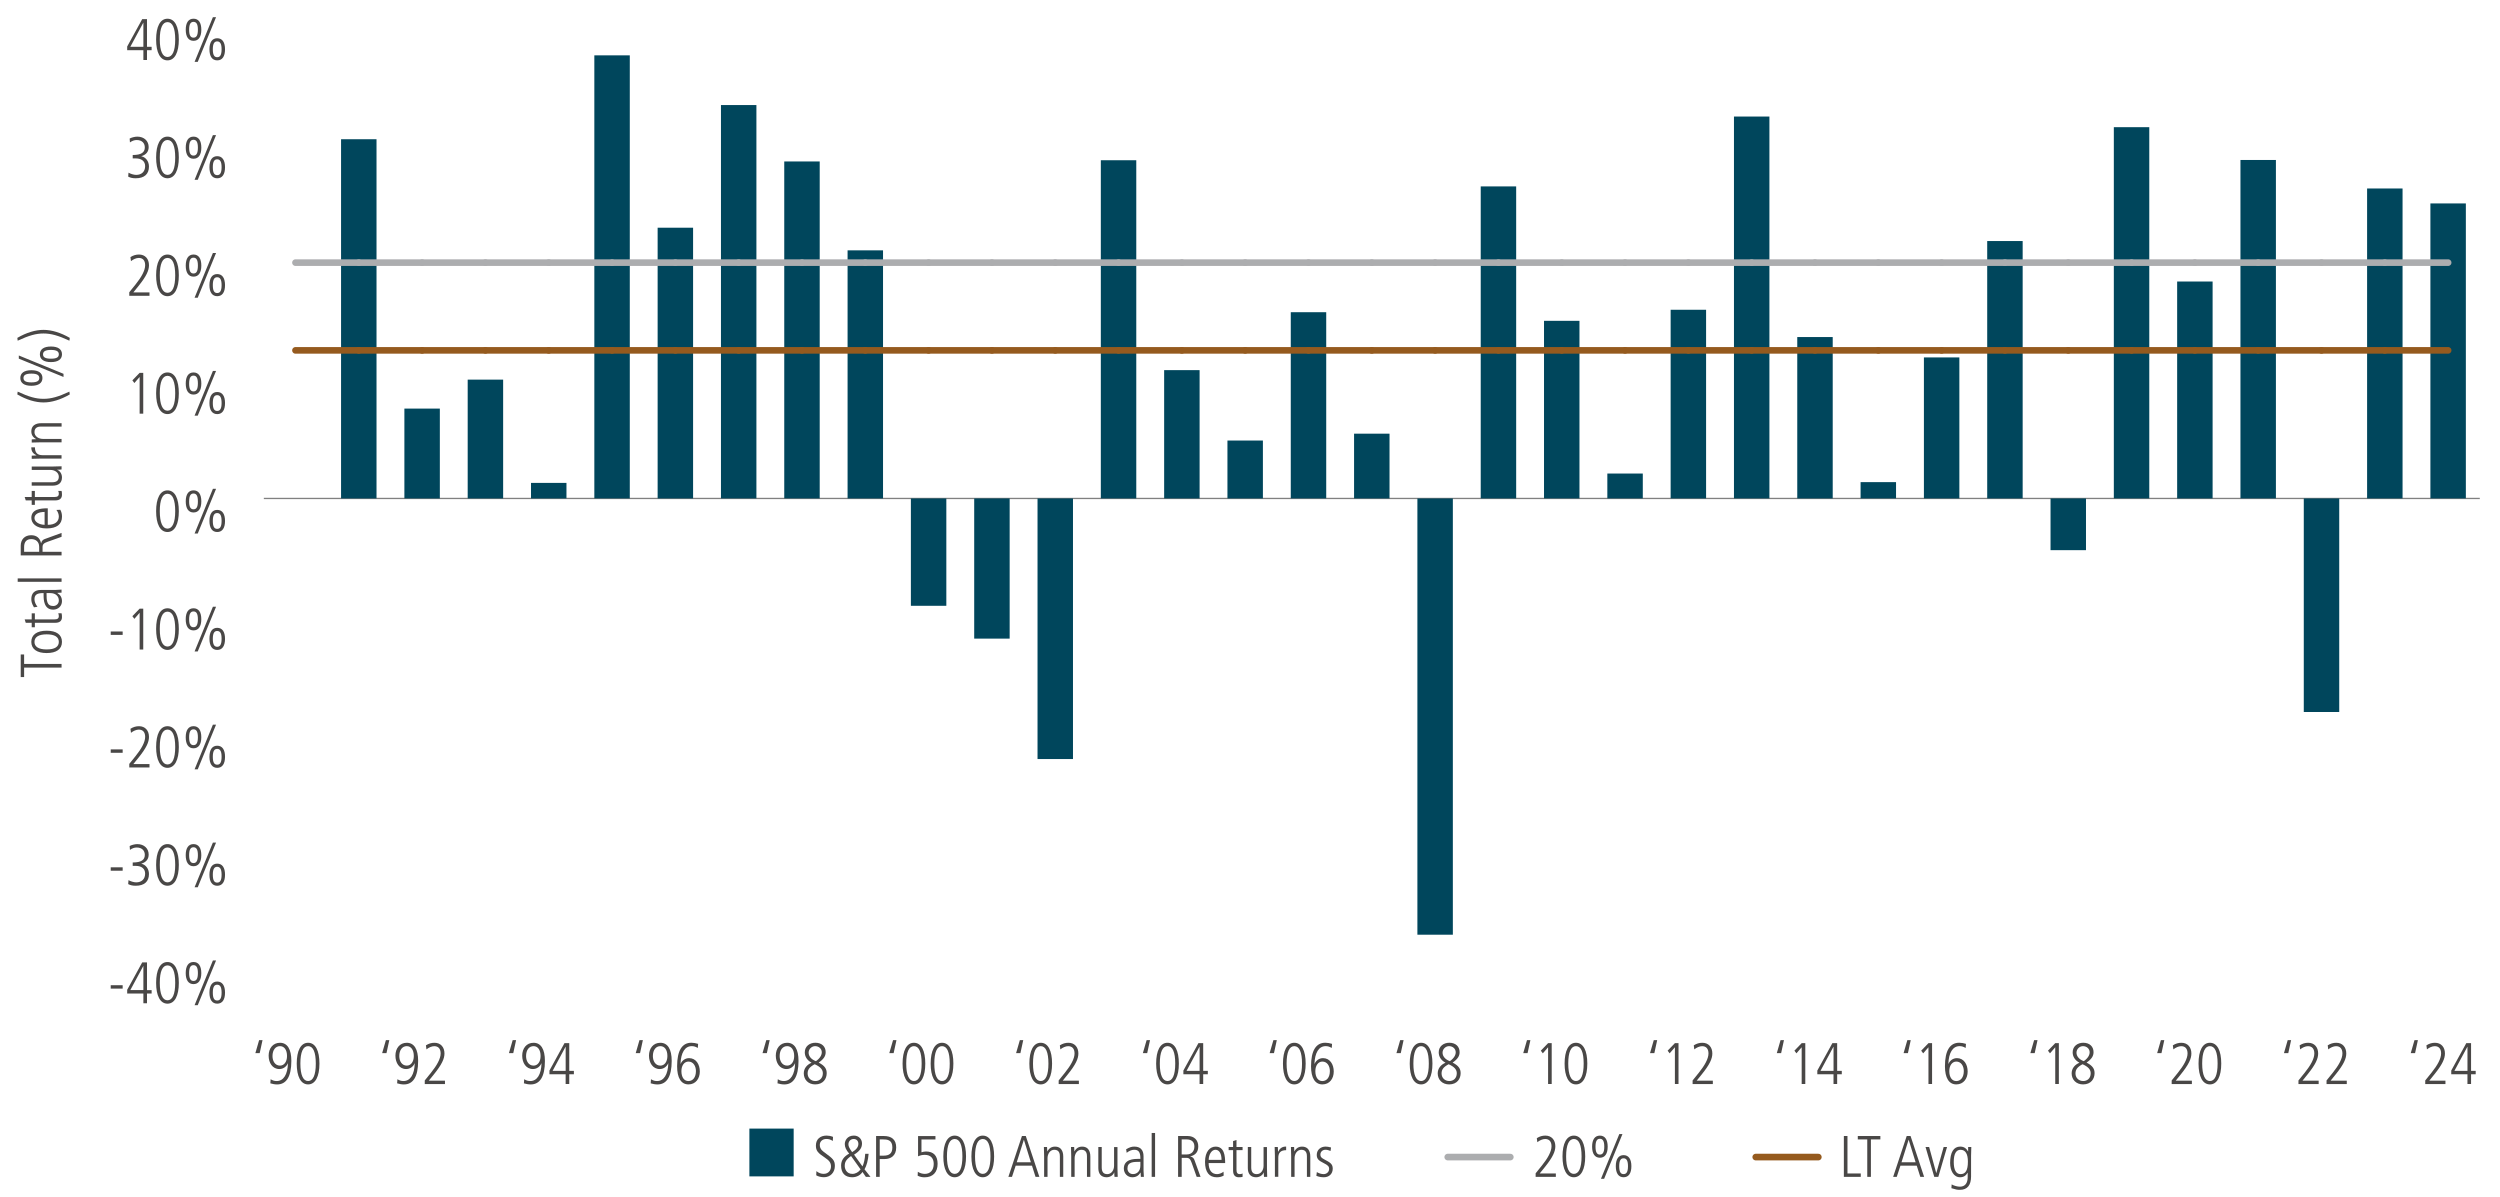 <?xml version="1.0" encoding="utf-8"?>
<!-- Generator: Adobe Illustrator 26.0.1, SVG Export Plug-In . SVG Version: 6.00 Build 0)  -->
<svg version="1.1" xmlns="http://www.w3.org/2000/svg" xmlns:xlink="http://www.w3.org/1999/xlink" x="0px" y="0px"
	 viewBox="0 0 940 450" style="enable-background:new 0 0 940 450;" xml:space="preserve">
<style type="text/css">
	.st0{fill:#494746;}
	.st1{fill:none;stroke:#808080;stroke-width:0.5;stroke-miterlimit:10;}
	.st2{fill:none;}
	.st3{fill:#00465C;}
	.st4{fill:none;stroke:#ACADAF;stroke-width:2.5;stroke-linecap:round;stroke-miterlimit:10;}
	.st5{fill:none;stroke:#955A1E;stroke-width:2.5;stroke-linecap:round;stroke-miterlimit:10;}
</style>
<g id="LHS_x5F_Bar">
	<g>
		<path class="st0" d="M23.15,251.01H9.07v3.56H7.79v-8.49h1.28v3.56h14.08V251.01z"/>
		<path class="st0" d="M17.54,245.55c-3.59,0-5.77-1.45-5.77-4.2s2.18-4.2,5.77-4.2c3.67,0,5.76,1.47,5.76,4.2
			S21.21,245.55,17.54,245.55z M17.54,238.51c-3.01,0-4.58,1.01-4.58,2.86c0,1.78,1.52,2.82,4.58,2.82c3.08,0,4.58-1.01,4.58-2.84
			C22.12,239.5,20.55,238.51,17.54,238.51z"/>
		<path class="st0" d="M23.15,230.61c0.11,0.35,0.15,0.84,0.15,1.45c0,1.41-0.92,2.11-2.51,2.11h-7.68v1.67h-1.19v-1.67H9.68
			l-0.4-1.28h2.64v-2.29h1.19v2.29h7.37c1.12,0,1.63-0.35,1.63-1.23c0-0.44-0.04-0.68-0.24-1.06H23.15z"/>
		<path class="st0" d="M23.15,222.83l-1.61,0.09v0.04c1.23,0.77,1.76,1.72,1.76,3.12c0,1.76-1.43,3.15-3.28,3.15
			c-3.52,0-3.63-3.76-3.63-5.41V223h-0.26c-2.38,0-3.17,0.77-3.17,2.33c0,0.95,0.44,1.94,1.14,2.82l-1.34,0.2
			c-0.81-1.41-0.99-2.18-0.99-3.08c0-2.22,1.23-3.45,3.63-3.45h5.39c0.37,0,0.97-0.02,2.35-0.13V222.83z M17.5,223
			c0,2.75,0.04,4.86,2.53,4.86c1.14,0,2.09-0.86,2.09-2.07c0-1.61-1.19-2.79-3.21-2.79H17.5z"/>
		<path class="st0" d="M23.15,218.76H6.65v-1.28h16.5V218.76z"/>
		<path class="st0" d="M23.15,201.84l-5.26,1.87c-1.41,0.51-1.89,0.92-1.89,2.02v1.74h7.15v1.36H7.79v-3.63
			c0-2.38,1.52-3.96,3.92-3.96c2.05,0,3.34,1.08,3.72,3.01h0.04c0.18-0.88,0.7-1.34,1.32-1.56l6.36-2.31V201.84z M14.72,205.54
			c0-1.83-1.28-2.84-2.97-2.84c-1.76,0-2.68,1.06-2.68,2.93v1.85h5.66V205.54z"/>
		<path class="st0" d="M22.67,191.67c0.46,0.81,0.64,1.65,0.64,2.62c0,2.82-1.94,4.4-5.79,4.4c-4.05,0-5.74-1.98-5.74-3.98
			c0-3.23,3.37-3.59,6.18-3.59v6.21c2.71,0,4.16-1.17,4.16-3.17c0-0.73-0.37-1.8-0.92-2.42L22.67,191.67z M16.77,192.49
			c-2.38,0-3.81,0.88-3.81,2.29c0,1.45,1.76,2.51,3.81,2.55V192.49z"/>
		<path class="st0" d="M23.15,184.59c0.11,0.35,0.15,0.84,0.15,1.45c0,1.41-0.92,2.11-2.51,2.11h-7.68v1.67h-1.19v-1.67H9.68
			l-0.4-1.28h2.64v-2.29h1.19v2.29h7.37c1.12,0,1.63-0.35,1.63-1.23c0-0.44-0.04-0.68-0.24-1.06H23.15z"/>
		<path class="st0" d="M23.15,176.52c-0.59,0.07-1.12,0.09-1.65,0.09v0.04c1.03,0.37,1.8,1.52,1.8,2.86c0,2.05-1.32,3.1-3.46,3.1
			h-7.92v-1.28h7.66c1.76,0,2.53-0.7,2.53-2.09c0-1.58-1.54-2.55-3.12-2.55h-7.06v-1.28h7.96c0.37,0,1.72-0.04,3.26-0.09V176.52z"/>
		<path class="st0" d="M23.15,172.43h-7.96c-0.37,0-1.47,0.04-3.26,0.09v-1.19l1.78-0.09v-0.04c-1.25-0.62-1.94-1.45-1.94-2.93
			v-0.07h1.36c0,2.09,0.99,2.95,2.86,2.95h7.15V172.43z"/>
		<path class="st0" d="M23.15,160.39h-7.66c-0.81,0-2.53,0.09-2.53,2.09c0,1.56,1.52,2.55,3.15,2.55h7.04v1.28h-7.77
			c-1.03,0-2.84,0.09-3.45,0.09v-1.19c0.37-0.04,1.01-0.07,1.65-0.09v-0.04c-1.21-0.62-1.8-1.61-1.8-2.86c0-3.12,3.17-3.1,3.79-3.1
			h7.59V160.39z"/>
		<path class="st0" d="M26.23,148.31c-3.5,2.02-6.86,3.01-9.86,3.01c-3.01,0-6.4-0.99-9.86-3.01l0.13-1.06
			c4.31,2,6.89,2.71,9.72,2.71c2.86,0,5.54-0.75,9.73-2.71L26.23,148.31z"/>
		<path class="st0" d="M23.88,141.74l-16.81-6.89v-1.19l16.81,6.89V141.74z M11.8,145.06c-2.64,0-4.16-1.01-4.16-2.93
			c0-1.87,1.45-2.93,4.16-2.93s4.16,1.06,4.16,2.93C15.96,144.05,14.44,145.06,11.8,145.06z M11.8,140.48
			c-2.2,0-2.97,0.62-2.97,1.65s0.75,1.65,2.97,1.65c2.29,0,2.97-0.66,2.97-1.65S14.08,140.48,11.8,140.48z M19.15,136.15
			c-2.71,0-4.16-1.06-4.16-2.93c0-1.91,1.52-2.93,4.16-2.93c2.64,0,4.16,1.01,4.16,2.93C23.3,135.09,21.85,136.15,19.15,136.15z
			 M19.15,131.57c-2.22,0-2.97,0.64-2.97,1.67c0,0.97,0.68,1.63,2.97,1.63c2.27,0,2.97-0.62,2.97-1.65
			C22.12,132.23,21.43,131.57,19.15,131.57z"/>
		<path class="st0" d="M26.1,128.1c-4.16-1.94-6.91-2.71-9.73-2.71c-2.79,0-5.39,0.7-9.72,2.71l-0.13-1.06
			c3.43-2,6.8-3.01,9.86-3.01c3.06,0,6.49,1.06,9.86,3.01L26.1,128.1z"/>
	</g>
	<line class="st1" x1="99.2" y1="187.42" x2="932.4" y2="187.42"/>
	<g>
		<g>
			<path class="st0" d="M41.63,371.72v-1.28h4.49v1.28H41.63z"/>
			<path class="st0" d="M53.91,377.23v-3.67h-6.09v-1.39l5.65-10.3h1.8v10.41h1.74v1.28h-1.74v3.67H53.91z M53.91,363.23h-0.04
				L49,372.27h4.91V363.23z"/>
			<path class="st0" d="M58.7,369.55c0-4.86,1.52-7.83,4.27-7.83c2.79,0,4.27,2.99,4.27,7.83c0,4.84-1.52,7.83-4.27,7.83
				S58.7,374.39,58.7,369.55z M65.88,369.55c0-4.31-0.99-6.56-2.9-6.56c-1.85,0-2.9,2.18-2.9,6.56c0,4.33,1.06,6.56,2.9,6.56
				C64.84,376.1,65.88,373.88,65.88,369.55z"/>
			<path class="st0" d="M69.83,365.87c0-2.64,1.01-4.16,2.93-4.16c1.87,0,2.93,1.45,2.93,4.16s-1.06,4.16-2.93,4.16
				C70.85,370.03,69.83,368.51,69.83,365.87z M74.41,365.87c0-2.2-0.62-2.97-1.65-2.97s-1.65,0.75-1.65,2.97
				c0,2.29,0.66,2.97,1.65,2.97S74.41,368.16,74.41,365.87z M73.16,377.95l6.89-16.81h1.19l-6.89,16.81H73.16z M78.75,373.22
				c0-2.71,1.06-4.16,2.93-4.16c1.91,0,2.93,1.52,2.93,4.16c0,2.64-1.01,4.16-2.93,4.16C79.8,377.38,78.75,375.93,78.75,373.22z
				 M83.32,373.22c0-2.22-0.64-2.97-1.67-2.97c-0.97,0-1.63,0.68-1.63,2.97c0,2.27,0.62,2.97,1.65,2.97
				C82.66,376.19,83.32,375.51,83.32,373.22z"/>
		</g>
		<g>
			<path class="st0" d="M41.63,327.39v-1.28h4.49v1.28H41.63z"/>
			<path class="st0" d="M48.32,330.93c0.68,0.42,2,0.84,2.88,0.84c2.02,0,3.37-1.21,3.37-3.3c0-1.83-1.36-2.9-3.5-2.9H49.9v-1.28
				c3.26,0,4.55-0.99,4.55-2.86c0-1.56-1.03-2.77-3.06-2.77c-0.86,0-1.72,0.31-2.53,0.9l-0.11-1.45c0.53-0.35,1.96-0.73,2.84-0.73
				c2.66,0,4.31,1.69,4.31,3.92c0,1.67-0.88,2.88-2.75,3.43v0.04c1.61,0.31,2.86,1.87,2.86,3.87c0,2.82-1.74,4.4-4.97,4.4
				c-1.08,0-1.94-0.15-2.84-0.62L48.32,330.93z"/>
			<path class="st0" d="M58.7,325.21c0-4.86,1.52-7.83,4.27-7.83c2.79,0,4.27,2.99,4.27,7.83c0,4.84-1.52,7.83-4.27,7.83
				S58.7,330.05,58.7,325.21z M65.88,325.21c0-4.31-0.99-6.56-2.9-6.56c-1.85,0-2.9,2.18-2.9,6.56c0,4.33,1.06,6.56,2.9,6.56
				C64.84,331.77,65.88,329.55,65.88,325.21z"/>
			<path class="st0" d="M69.83,321.54c0-2.64,1.01-4.16,2.93-4.16c1.87,0,2.93,1.45,2.93,4.16s-1.06,4.16-2.93,4.16
				C70.85,325.7,69.83,324.18,69.83,321.54z M74.41,321.54c0-2.2-0.62-2.97-1.65-2.97s-1.65,0.75-1.65,2.97
				c0,2.29,0.66,2.97,1.65,2.97S74.41,323.83,74.41,321.54z M73.16,333.62l6.89-16.81h1.19l-6.89,16.81H73.16z M78.75,328.89
				c0-2.71,1.06-4.16,2.93-4.16c1.91,0,2.93,1.52,2.93,4.16c0,2.64-1.01,4.16-2.93,4.16C79.8,333.04,78.75,331.59,78.75,328.89z
				 M83.32,328.89c0-2.22-0.64-2.97-1.67-2.97c-0.97,0-1.63,0.68-1.63,2.97c0,2.27,0.62,2.97,1.65,2.97
				C82.66,331.86,83.32,331.17,83.32,328.89z"/>
		</g>
		<g>
			<path class="st0" d="M41.63,283.05v-1.28h4.49v1.28H41.63z"/>
			<path class="st0" d="M48.61,288.56v-1.34l2.38-2.95c2.18-2.71,3.59-5.24,3.59-7.19c0-1.76-0.84-2.75-2.4-2.75
				c-0.95,0-2.11,0.53-2.93,1.21l-0.2-1.52c1.06-0.68,2.11-0.97,3.23-0.97c2.31,0,3.74,1.65,3.74,4.03c0,1.94-0.95,4.09-3.94,7.81
				l-1.94,2.4h6.07v1.28H48.61z"/>
			<path class="st0" d="M58.7,280.88c0-4.86,1.52-7.83,4.27-7.83c2.79,0,4.27,2.99,4.27,7.83c0,4.84-1.52,7.83-4.27,7.83
				S58.7,285.72,58.7,280.88z M65.88,280.88c0-4.31-0.99-6.56-2.9-6.56c-1.85,0-2.9,2.18-2.9,6.56c0,4.33,1.06,6.56,2.9,6.56
				C64.84,287.43,65.88,285.21,65.88,280.88z"/>
			<path class="st0" d="M69.83,277.2c0-2.64,1.01-4.16,2.93-4.16c1.87,0,2.93,1.45,2.93,4.16s-1.06,4.16-2.93,4.16
				C70.85,281.36,69.83,279.84,69.83,277.2z M74.41,277.2c0-2.2-0.62-2.97-1.65-2.97s-1.65,0.75-1.65,2.97
				c0,2.29,0.66,2.97,1.65,2.97S74.41,279.49,74.41,277.2z M73.16,289.28l6.89-16.81h1.19l-6.89,16.81H73.16z M78.75,284.55
				c0-2.71,1.06-4.16,2.93-4.16c1.91,0,2.93,1.52,2.93,4.16c0,2.64-1.01,4.16-2.93,4.16C79.8,288.71,78.75,287.26,78.75,284.55z
				 M83.32,284.55c0-2.22-0.64-2.97-1.67-2.97c-0.97,0-1.63,0.68-1.63,2.97c0,2.27,0.62,2.97,1.65,2.97
				C82.66,287.52,83.32,286.84,83.32,284.55z"/>
		</g>
		<g>
			<path class="st0" d="M41.63,238.72v-1.28h4.49v1.28H41.63z"/>
			<path class="st0" d="M52.5,244.22V230.4l-1.98,2.29l-0.75-1.01l2.73-2.82h1.36v15.36H52.5z"/>
			<path class="st0" d="M58.7,236.54c0-4.86,1.52-7.83,4.27-7.83c2.79,0,4.27,2.99,4.27,7.83c0,4.84-1.52,7.83-4.27,7.83
				S58.7,241.38,58.7,236.54z M65.88,236.54c0-4.31-0.99-6.56-2.9-6.56c-1.85,0-2.9,2.18-2.9,6.56c0,4.33,1.06,6.56,2.9,6.56
				C64.84,243.1,65.88,240.88,65.88,236.54z"/>
			<path class="st0" d="M69.83,232.87c0-2.64,1.01-4.16,2.93-4.16c1.87,0,2.93,1.45,2.93,4.16s-1.06,4.16-2.93,4.16
				C70.85,237.03,69.83,235.51,69.83,232.87z M74.41,232.87c0-2.2-0.62-2.97-1.65-2.97s-1.65,0.75-1.65,2.97
				c0,2.29,0.66,2.97,1.65,2.97S74.41,235.16,74.41,232.87z M73.16,244.95l6.89-16.81h1.19l-6.89,16.81H73.16z M78.75,240.22
				c0-2.71,1.06-4.16,2.93-4.16c1.91,0,2.93,1.52,2.93,4.16c0,2.64-1.01,4.16-2.93,4.16C79.8,244.38,78.75,242.92,78.75,240.22z
				 M83.32,240.22c0-2.22-0.64-2.97-1.67-2.97c-0.97,0-1.63,0.68-1.63,2.97c0,2.27,0.62,2.97,1.65,2.97
				C82.66,243.19,83.32,242.51,83.32,240.22z"/>
		</g>
		<g>
			<path class="st0" d="M58.7,192.21c0-4.86,1.52-7.83,4.27-7.83c2.79,0,4.27,2.99,4.27,7.83s-1.52,7.83-4.27,7.83
				S58.7,197.05,58.7,192.21z M65.88,192.21c0-4.31-0.99-6.56-2.9-6.56c-1.85,0-2.9,2.18-2.9,6.56c0,4.33,1.06,6.56,2.9,6.56
				C64.84,198.76,65.88,196.54,65.88,192.21z"/>
			<path class="st0" d="M69.84,188.53c0-2.64,1.01-4.16,2.93-4.16c1.87,0,2.93,1.45,2.93,4.16c0,2.71-1.06,4.16-2.93,4.16
				C70.85,192.69,69.84,191.17,69.84,188.53z M74.41,188.53c0-2.2-0.62-2.97-1.65-2.97s-1.65,0.75-1.65,2.97
				c0,2.29,0.66,2.97,1.65,2.97S74.41,190.82,74.41,188.53z M73.16,200.61l6.89-16.81h1.19l-6.89,16.81H73.16z M78.75,195.88
				c0-2.71,1.06-4.16,2.93-4.16c1.91,0,2.93,1.52,2.93,4.16c0,2.64-1.01,4.16-2.93,4.16C79.8,200.04,78.75,198.59,78.75,195.88z
				 M83.32,195.88c0-2.22-0.64-2.97-1.67-2.97c-0.97,0-1.63,0.68-1.63,2.97c0,2.27,0.62,2.97,1.65,2.97
				C82.66,198.85,83.32,198.17,83.32,195.88z"/>
		</g>
		<g>
			<path class="st0" d="M52.5,155.55v-13.82l-1.98,2.29l-0.75-1.01l2.73-2.82h1.36v15.36H52.5z"/>
			<path class="st0" d="M58.7,147.87c0-4.86,1.52-7.83,4.27-7.83c2.79,0,4.27,2.99,4.27,7.83s-1.52,7.83-4.27,7.83
				S58.7,152.71,58.7,147.87z M65.88,147.87c0-4.31-0.99-6.56-2.9-6.56c-1.85,0-2.9,2.18-2.9,6.56c0,4.33,1.06,6.56,2.9,6.56
				C64.84,154.43,65.88,152.21,65.88,147.87z"/>
			<path class="st0" d="M69.84,144.2c0-2.64,1.01-4.16,2.93-4.16c1.87,0,2.93,1.45,2.93,4.16c0,2.71-1.06,4.16-2.93,4.16
				C70.85,148.36,69.84,146.84,69.84,144.2z M74.41,144.2c0-2.2-0.62-2.97-1.65-2.97s-1.65,0.75-1.65,2.97
				c0,2.29,0.66,2.97,1.65,2.97S74.41,146.49,74.41,144.2z M73.16,156.28l6.89-16.81h1.19l-6.89,16.81H73.16z M78.75,151.55
				c0-2.71,1.06-4.16,2.93-4.16c1.91,0,2.93,1.52,2.93,4.16c0,2.64-1.01,4.16-2.93,4.16C79.8,155.71,78.75,154.25,78.75,151.55z
				 M83.32,151.55c0-2.22-0.64-2.97-1.67-2.97c-0.97,0-1.63,0.68-1.63,2.97c0,2.27,0.62,2.97,1.65,2.97
				C82.66,154.52,83.32,153.84,83.32,151.55z"/>
		</g>
		<g>
			<path class="st0" d="M48.61,111.22v-1.34l2.38-2.95c2.18-2.71,3.59-5.24,3.59-7.2c0-1.76-0.84-2.75-2.4-2.75
				c-0.95,0-2.11,0.53-2.93,1.21l-0.2-1.52c1.06-0.68,2.11-0.97,3.23-0.97c2.31,0,3.74,1.65,3.74,4.03c0,1.94-0.95,4.09-3.94,7.81
				l-1.94,2.4h6.07v1.28H48.61z"/>
			<path class="st0" d="M58.7,103.54c0-4.86,1.52-7.83,4.27-7.83c2.79,0,4.27,2.99,4.27,7.83s-1.52,7.83-4.27,7.83
				S58.7,108.38,58.7,103.54z M65.88,103.54c0-4.31-0.99-6.56-2.9-6.56c-1.85,0-2.9,2.18-2.9,6.56c0,4.33,1.06,6.56,2.9,6.56
				C64.84,110.1,65.88,107.87,65.88,103.54z"/>
			<path class="st0" d="M69.84,99.86c0-2.64,1.01-4.16,2.93-4.16c1.87,0,2.93,1.45,2.93,4.16c0,2.71-1.06,4.16-2.93,4.16
				C70.85,104.02,69.84,102.5,69.84,99.86z M74.41,99.86c0-2.2-0.62-2.97-1.65-2.97s-1.65,0.75-1.65,2.97
				c0,2.29,0.66,2.97,1.65,2.97S74.41,102.15,74.41,99.86z M73.16,111.94l6.89-16.81h1.19l-6.89,16.81H73.16z M78.75,107.21
				c0-2.71,1.06-4.16,2.93-4.16c1.91,0,2.93,1.52,2.93,4.16c0,2.64-1.01,4.16-2.93,4.16C79.8,111.37,78.75,109.92,78.75,107.21z
				 M83.32,107.21c0-2.22-0.64-2.97-1.67-2.97c-0.97,0-1.63,0.68-1.63,2.97c0,2.27,0.62,2.97,1.65,2.97
				C82.66,110.18,83.32,109.5,83.32,107.21z"/>
		</g>
		<g>
			<path class="st0" d="M48.32,64.92c0.68,0.42,2,0.84,2.88,0.84c2.02,0,3.37-1.21,3.37-3.3c0-1.83-1.36-2.9-3.5-2.9H49.9v-1.28
				c3.26,0,4.55-0.99,4.55-2.86c0-1.56-1.03-2.77-3.06-2.77c-0.86,0-1.72,0.31-2.53,0.9l-0.11-1.45c0.53-0.35,1.96-0.73,2.84-0.73
				c2.66,0,4.31,1.69,4.31,3.92c0,1.67-0.88,2.88-2.75,3.43v0.04c1.61,0.31,2.86,1.87,2.86,3.87c0,2.82-1.74,4.4-4.97,4.4
				c-1.08,0-1.94-0.15-2.84-0.62L48.32,64.92z"/>
			<path class="st0" d="M58.7,59.2c0-4.86,1.52-7.83,4.27-7.83c2.79,0,4.27,2.99,4.27,7.83s-1.52,7.83-4.27,7.83
				S58.7,64.04,58.7,59.2z M65.88,59.2c0-4.31-0.99-6.56-2.9-6.56c-1.85,0-2.9,2.18-2.9,6.56c0,4.33,1.06,6.56,2.9,6.56
				C64.84,65.76,65.88,63.54,65.88,59.2z"/>
			<path class="st0" d="M69.84,55.53c0-2.64,1.01-4.16,2.93-4.16c1.87,0,2.93,1.45,2.93,4.16c0,2.71-1.06,4.16-2.93,4.16
				C70.85,59.69,69.84,58.17,69.84,55.53z M74.41,55.53c0-2.2-0.62-2.97-1.65-2.97s-1.65,0.75-1.65,2.97c0,2.29,0.66,2.97,1.65,2.97
				S74.41,57.82,74.41,55.53z M73.16,67.61l6.89-16.81h1.19l-6.89,16.81H73.16z M78.75,62.88c0-2.71,1.06-4.16,2.93-4.16
				c1.91,0,2.93,1.52,2.93,4.16c0,2.64-1.01,4.16-2.93,4.16C79.8,67.04,78.75,65.58,78.75,62.88z M83.32,62.88
				c0-2.22-0.64-2.97-1.67-2.97c-0.97,0-1.63,0.68-1.63,2.97c0,2.27,0.62,2.97,1.65,2.97C82.66,65.85,83.32,65.17,83.32,62.88z"/>
		</g>
		<g>
			<path class="st0" d="M53.91,22.55v-3.67h-6.09v-1.39l5.65-10.3h1.8V17.6h1.74v1.28h-1.74v3.67H53.91z M53.91,8.55h-0.04L49,17.6
				h4.91V8.55z"/>
			<path class="st0" d="M58.7,14.87c0-4.86,1.52-7.83,4.27-7.83c2.79,0,4.27,2.99,4.27,7.83s-1.52,7.83-4.27,7.83
				S58.7,19.71,58.7,14.87z M65.88,14.87c0-4.31-0.99-6.56-2.9-6.56c-1.85,0-2.9,2.18-2.9,6.56c0,4.33,1.06,6.56,2.9,6.56
				C64.84,21.43,65.88,19.2,65.88,14.87z"/>
			<path class="st0" d="M69.84,11.19c0-2.64,1.01-4.16,2.93-4.16c1.87,0,2.93,1.45,2.93,4.16c0,2.71-1.06,4.16-2.93,4.16
				C70.85,15.35,69.84,13.83,69.84,11.19z M74.41,11.19c0-2.2-0.62-2.97-1.65-2.97s-1.65,0.75-1.65,2.97c0,2.29,0.66,2.97,1.65,2.97
				S74.41,13.48,74.41,11.19z M73.16,23.27l6.89-16.81h1.19l-6.89,16.81H73.16z M78.75,18.54c0-2.71,1.06-4.16,2.93-4.16
				c1.91,0,2.93,1.52,2.93,4.16c0,2.64-1.01,4.16-2.93,4.16C79.8,22.7,78.75,21.25,78.75,18.54z M83.32,18.54
				c0-2.22-0.64-2.97-1.67-2.97c-0.97,0-1.63,0.68-1.63,2.97c0,2.27,0.62,2.97,1.65,2.97C82.66,21.51,83.32,20.83,83.32,18.54z"/>
		</g>
	</g>
	<g>
		<rect x="281.77" y="424.35" class="st3" width="16.65" height="17.97"/>
		<g>
			<rect x="128.24" y="52.35" class="st3" width="13.33" height="135.07"/>
			<rect x="152.05" y="153.63" class="st3" width="13.33" height="33.79"/>
			<rect x="175.85" y="142.74" class="st3" width="13.33" height="44.68"/>
			<rect x="199.66" y="181.57" class="st3" width="13.33" height="5.85"/>
			<rect x="223.47" y="20.81" class="st3" width="13.33" height="166.6"/>
			<rect x="247.27" y="85.62" class="st3" width="13.33" height="101.8"/>
			<rect x="271.08" y="39.5" class="st3" width="13.33" height="147.91"/>
			<rect x="294.88" y="60.71" class="st3" width="13.33" height="126.7"/>
			<rect x="318.69" y="94.13" class="st3" width="13.33" height="93.29"/>
			<rect x="342.49" y="187.42" class="st3" width="13.33" height="40.36"/>
			<rect x="366.3" y="187.42" class="st3" width="13.33" height="52.7"/>
			<rect x="390.11" y="187.42" class="st3" width="13.33" height="97.98"/>
			<rect x="413.91" y="60.25" class="st3" width="13.33" height="127.17"/>
			<rect x="437.72" y="139.17" class="st3" width="13.33" height="48.25"/>
			<rect x="461.52" y="165.64" class="st3" width="13.33" height="21.78"/>
			<rect x="485.33" y="117.39" class="st3" width="13.33" height="70.02"/>
			<rect x="509.13" y="163.06" class="st3" width="13.33" height="24.36"/>
			<rect x="532.94" y="187.42" class="st3" width="13.33" height="164.03"/>
			<rect x="556.75" y="70.09" class="st3" width="13.33" height="117.33"/>
			<rect x="580.55" y="120.63" class="st3" width="13.33" height="66.78"/>
			<rect x="604.36" y="178.05" class="st3" width="13.33" height="9.36"/>
			<rect x="628.16" y="116.47" class="st3" width="13.33" height="70.95"/>
			<rect x="651.97" y="43.82" class="st3" width="13.33" height="143.59"/>
			<rect x="675.77" y="126.73" class="st3" width="13.33" height="60.69"/>
			<rect x="699.58" y="181.28" class="st3" width="13.33" height="6.13"/>
			<rect x="723.39" y="134.39" class="st3" width="13.33" height="53.02"/>
			<rect x="747.19" y="90.63" class="st3" width="13.33" height="96.79"/>
			<rect x="771" y="187.42" class="st3" width="13.33" height="19.44"/>
			<rect x="794.8" y="47.82" class="st3" width="13.33" height="139.59"/>
			<rect x="818.61" y="105.85" class="st3" width="13.33" height="81.57"/>
			<rect x="842.41" y="60.15" class="st3" width="13.33" height="127.26"/>
			<rect x="866.22" y="187.42" class="st3" width="13.33" height="80.29"/>
			<rect x="890.03" y="70.87" class="st3" width="13.33" height="116.55"/>
			<rect x="913.83" y="76.49" class="st3" width="13.33" height="110.92"/>
		</g>
	</g>
	<g>
		<path class="st0" d="M306.97,440.34c0.79,0.7,1.83,1.03,2.71,1.03c1.85,0,2.77-1.36,2.77-2.77c0-1.39-0.62-2.22-2.24-3.3
			c-2.79-1.83-3.43-2.66-3.43-4.6c0-2.4,1.67-3.72,4.03-3.72c0.7,0,1.5,0.13,2.4,0.48l-0.07,1.54c-0.97-0.62-1.65-0.75-2.44-0.75
			c-1.3,0-2.46,0.81-2.46,2.24c0,1.76,1.3,2.46,2.11,3.08c2.77,2.05,3.56,2.71,3.56,4.82c0,2.49-1.72,4.25-4.11,4.25
			c-1.06,0-2.22-0.29-2.9-0.73L306.97,440.34z"/>
		<path class="st0" d="M325.56,442.5l-1.28-1.85c-0.66,1.14-2.11,2-3.87,2c-2.71,0-4.16-1.61-4.16-4.4c0-1.91,0.99-3.37,3.04-4.49
			c-1.21-1.43-1.65-2.46-1.65-3.61c0-1.17,0.84-3.17,3.43-3.17c1.87,0,3.04,1.39,3.04,2.95c0,1.61-0.77,2.84-2.99,4.22l3.17,4.42
			c0.55-1.12,0.9-2.75,1.03-4.75h1.28c-0.2,2.53-0.75,4.47-1.54,5.85l2.24,2.82H325.56z M320,434.67c-1.96,1.39-2.38,2.31-2.38,3.78
			c0,0.84,0.53,2.93,2.88,2.93c1.14,0,2.35-0.64,3.08-1.69L320,434.67z M322.75,430.11c0-1.06-0.64-1.85-1.76-1.85
			c-1.21,0-1.98,0.92-1.98,1.98c0,0.62,0.11,1.19,1.39,2.97C321.98,432.27,322.75,431.26,322.75,430.11z"/>
		<path class="st0" d="M329.41,442.5v-15.36h2.9c2.84,0,4.66,1.25,4.66,4.33c0,3.08-2.05,4.33-4.31,4.33h-1.89v6.69H329.41z
			 M332.16,434.53c2.13,0,3.37-0.77,3.37-3.1c0-2.91-2.02-3.01-3.56-3.01h-1.19v6.12H332.16z"/>
		<path class="st0" d="M345.1,440.59c0.81,0.53,1.76,0.79,2.64,0.79c2.09,0,3.34-1.47,3.34-3.76c0-2.09-1.14-3.39-3.34-3.39
			c-0.9,0-1.58,0.13-2.55,0.55v-7.63h6.54v1.28h-5.26v4.84c0.42-0.15,1.08-0.31,1.69-0.31c2.88,0,4.38,1.61,4.38,4.67
			c0,3.1-1.78,5.04-4.86,5.04c-0.95,0-1.63-0.13-2.64-0.59L345.1,440.59z"/>
		<path class="st0" d="M354.69,434.82c0-4.86,1.52-7.83,4.27-7.83c2.79,0,4.27,2.99,4.27,7.83s-1.52,7.83-4.27,7.83
			C356.21,442.65,354.69,439.66,354.69,434.82z M361.86,434.82c0-4.31-0.99-6.56-2.91-6.56c-1.85,0-2.9,2.18-2.9,6.56
			c0,4.33,1.06,6.56,2.9,6.56C360.83,441.38,361.86,439.16,361.86,434.82z"/>
		<path class="st0" d="M365.25,434.82c0-4.86,1.52-7.83,4.27-7.83c2.79,0,4.27,2.99,4.27,7.83s-1.52,7.83-4.27,7.83
			C366.77,442.65,365.25,439.66,365.25,434.82z M372.42,434.82c0-4.31-0.99-6.56-2.9-6.56c-1.85,0-2.91,2.18-2.91,6.56
			c0,4.33,1.06,6.56,2.91,6.56C371.39,441.38,372.42,439.16,372.42,434.82z"/>
		<path class="st0" d="M389.36,442.5l-1.34-4.22h-6.12l-1.39,4.22h-1.36l5.1-15.36h1.45l5.1,15.36H389.36z M385,428.59h-0.04
			L382.3,437h5.3L385,428.59z"/>
		<path class="st0" d="M398.51,442.5v-7.66c0-0.81-0.09-2.53-2.09-2.53c-1.56,0-2.55,1.52-2.55,3.15v7.04h-1.28v-7.77
			c0-1.03-0.09-2.84-0.09-3.45h1.19c0.04,0.37,0.07,1.01,0.09,1.65h0.04c0.62-1.21,1.61-1.8,2.86-1.8c3.12,0,3.1,3.17,3.1,3.78v7.59
			H398.51z"/>
		<path class="st0" d="M408.7,442.5v-7.66c0-0.81-0.09-2.53-2.09-2.53c-1.56,0-2.55,1.52-2.55,3.15v7.04h-1.28v-7.77
			c0-1.03-0.09-2.84-0.09-3.45h1.19c0.04,0.37,0.07,1.01,0.09,1.65h0.04c0.62-1.21,1.61-1.8,2.86-1.8c3.12,0,3.1,3.17,3.1,3.78v7.59
			H408.7z"/>
		<path class="st0" d="M419.06,442.5c-0.07-0.59-0.09-1.12-0.09-1.65h-0.04c-0.37,1.03-1.52,1.8-2.86,1.8c-2.05,0-3.1-1.32-3.1-3.45
			v-7.92h1.28v7.66c0,1.76,0.7,2.53,2.09,2.53c1.58,0,2.55-1.54,2.55-3.12v-7.06h1.28v7.96c0,0.37,0.04,1.72,0.09,3.26H419.06z"/>
		<path class="st0" d="M428.96,442.5l-0.09-1.61h-0.04c-0.77,1.23-1.72,1.76-3.12,1.76c-1.76,0-3.15-1.43-3.15-3.28
			c0-3.52,3.76-3.63,5.41-3.63h0.81v-0.26c0-2.38-0.77-3.17-2.33-3.17c-0.95,0-1.94,0.44-2.82,1.14l-0.2-1.34
			c1.41-0.81,2.18-0.99,3.08-0.99c2.22,0,3.46,1.23,3.46,3.63v5.39c0,0.37,0.02,0.97,0.13,2.35H428.96z M428.78,436.84
			c-2.75,0-4.86,0.04-4.86,2.53c0,1.14,0.86,2.09,2.07,2.09c1.61,0,2.79-1.19,2.79-3.21V436.84z"/>
		<path class="st0" d="M433.03,442.5V426h1.28v16.5H433.03z"/>
		<path class="st0" d="M449.95,442.5l-1.87-5.26c-0.51-1.41-0.92-1.89-2.02-1.89h-1.74v7.15h-1.36v-15.36h3.63
			c2.38,0,3.96,1.52,3.96,3.92c0,2.05-1.08,3.34-3.01,3.72v0.04c0.88,0.18,1.34,0.7,1.56,1.32l2.31,6.36H449.95z M446.25,434.07
			c1.83,0,2.84-1.28,2.84-2.97c0-1.76-1.06-2.68-2.93-2.68h-1.85v5.65H446.25z"/>
		<path class="st0" d="M460.11,442.02c-0.81,0.46-1.65,0.64-2.62,0.64c-2.82,0-4.4-1.94-4.4-5.79c0-4.05,1.98-5.74,3.98-5.74
			c3.23,0,3.59,3.37,3.59,6.18h-6.21c0,2.71,1.17,4.16,3.17,4.16c0.73,0,1.8-0.37,2.42-0.92L460.11,442.02z M459.3,436.12
			c0-2.38-0.88-3.81-2.29-3.81c-1.45,0-2.51,1.76-2.55,3.81H459.3z"/>
		<path class="st0" d="M467.2,442.5c-0.35,0.11-0.84,0.15-1.45,0.15c-1.41,0-2.11-0.92-2.11-2.51v-7.68h-1.67v-1.19h1.67v-2.24
			l1.28-0.4v2.64h2.29v1.19h-2.29v7.37c0,1.12,0.35,1.63,1.23,1.63c0.44,0,0.68-0.04,1.06-0.24V442.5z"/>
		<path class="st0" d="M475.27,442.5c-0.07-0.59-0.09-1.12-0.09-1.65h-0.04c-0.37,1.03-1.52,1.8-2.86,1.8c-2.05,0-3.1-1.32-3.1-3.45
			v-7.92h1.28v7.66c0,1.76,0.7,2.53,2.09,2.53c1.58,0,2.55-1.54,2.55-3.12v-7.06h1.28v7.96c0,0.37,0.04,1.72,0.09,3.26H475.27z"/>
		<path class="st0" d="M479.36,442.5v-7.97c0-0.37-0.04-1.47-0.09-3.26h1.19l0.09,1.78h0.04c0.62-1.25,1.45-1.94,2.93-1.94h0.07
			v1.36c-2.09,0-2.95,0.99-2.95,2.86v7.15H479.36z"/>
		<path class="st0" d="M491.4,442.5v-7.66c0-0.81-0.09-2.53-2.09-2.53c-1.56,0-2.55,1.52-2.55,3.15v7.04h-1.28v-7.77
			c0-1.03-0.09-2.84-0.09-3.45h1.19c0.04,0.37,0.07,1.01,0.09,1.65h0.04c0.62-1.21,1.61-1.8,2.86-1.8c3.12,0,3.1,3.17,3.1,3.78v7.59
			H491.4z"/>
		<path class="st0" d="M495.13,440.7c0.68,0.44,1.74,0.77,2.55,0.77c1.14,0,2.07-0.84,2.07-1.94c0-0.95-0.4-1.39-2.16-2.27
			c-1.78-0.88-2.49-1.54-2.49-3.04c0-1.98,1.61-3.1,3.3-3.1c0.53,0,1.23,0.09,2.07,0.33l-0.18,1.32c-0.62-0.24-1.19-0.46-1.91-0.46
			c-1.14,0-1.91,0.81-1.91,1.8c0,0.88,0.31,1.21,1.54,1.87c1.87,1.01,3.1,1.54,3.1,3.41c0,2-1.39,3.26-3.34,3.26
			c-0.99,0-1.85-0.15-2.82-0.53L495.13,440.7z"/>
	</g>
	<g>
		<path class="st0" d="M577.4,442.5v-1.34l2.38-2.95c2.18-2.71,3.59-5.24,3.59-7.2c0-1.76-0.84-2.75-2.4-2.75
			c-0.95,0-2.11,0.53-2.93,1.21l-0.2-1.52c1.06-0.68,2.11-0.97,3.23-0.97c2.31,0,3.74,1.65,3.74,4.03c0,1.94-0.95,4.09-3.94,7.81
			l-1.94,2.4h6.07v1.28H577.4z"/>
		<path class="st0" d="M587.5,434.82c0-4.86,1.52-7.83,4.27-7.83c2.79,0,4.27,2.99,4.27,7.83s-1.52,7.83-4.27,7.83
			C589.02,442.65,587.5,439.66,587.5,434.82z M594.67,434.82c0-4.31-0.99-6.56-2.9-6.56c-1.85,0-2.91,2.18-2.91,6.56
			c0,4.33,1.06,6.56,2.91,6.56C593.64,441.38,594.67,439.16,594.67,434.82z"/>
		<path class="st0" d="M598.63,431.15c0-2.64,1.01-4.16,2.93-4.16c1.87,0,2.93,1.45,2.93,4.16c0,2.71-1.06,4.16-2.93,4.16
			C599.65,435.3,598.63,433.79,598.63,431.15z M603.21,431.15c0-2.2-0.62-2.97-1.65-2.97s-1.65,0.75-1.65,2.97
			c0,2.29,0.66,2.97,1.65,2.97S603.21,433.43,603.21,431.15z M601.96,443.23l6.89-16.81h1.19l-6.89,16.81H601.96z M607.54,438.49
			c0-2.71,1.06-4.16,2.93-4.16c1.91,0,2.93,1.52,2.93,4.16s-1.01,4.16-2.93,4.16C608.6,442.65,607.54,441.2,607.54,438.49z
			 M612.12,438.49c0-2.22-0.64-2.97-1.67-2.97c-0.97,0-1.63,0.68-1.63,2.97c0,2.27,0.62,2.97,1.65,2.97
			C611.46,441.47,612.12,440.78,612.12,438.49z"/>
	</g>
	<g>
		<path class="st0" d="M693.29,442.5v-15.36h1.36v14.08h5v1.28H693.29z"/>
		<path class="st0" d="M702.09,442.5v-14.08h-3.56v-1.28h8.49v1.28h-3.56v14.08H702.09z"/>
		<path class="st0" d="M722.03,442.5l-1.34-4.22h-6.12l-1.39,4.22h-1.36l5.1-15.36h1.45l5.1,15.36H722.03z M717.67,428.59h-0.04
			l-2.66,8.41h5.3L717.67,428.59z"/>
		<path class="st0" d="M727.28,442.5l-3.28-11.22h1.36l2.66,9.77h0.04l2.75-9.77h1.28l-3.28,11.22H727.28z"/>
		<path class="st0" d="M739.85,440.96h-0.04c-0.68,1.14-1.52,1.69-2.84,1.69c-2.38,0-3.72-2.49-3.72-5.35
			c0-4.07,1.34-6.18,3.78-6.18c1.41,0,2.27,0.64,2.95,1.8h0.04v-1.65h1.19c0,0.09-0.09,2.16-0.09,3.3v7.77
			c0,3.23-1.36,5.04-4.2,5.04c-1.1,0-1.47-0.11-3.19-0.62l0.09-1.43c0.9,0.53,2.2,0.86,3.1,0.86c1.92,0,2.93-1.3,2.93-3.61V440.96z
			 M739.93,436.76c0-2.88-0.92-4.44-2.77-4.44c-1.65,0-2.55,1.5-2.55,4.6c0,2.97,0.88,4.55,2.57,4.55
			C739.03,441.47,739.93,440.08,739.93,436.76z"/>
	</g>
	<g>
		<path class="st0" d="M96.02,395.97l1.41-4.88h1.28l-1.06,4.88H96.02z"/>
		<path class="st0" d="M101.76,405.79c0.86,0.51,1.43,0.68,2.29,0.68c2.55,0,4.11-2.46,4.22-6.67h-0.04
			c-0.55,1.3-1.76,2.16-3.19,2.16c-2.6,0-4.03-2.33-4.03-5.04c0-2.73,1.61-4.84,4.27-4.84c2.79,0,4.27,2.44,4.27,6.82
			c0,5.99-1.91,8.85-5.37,8.85c-0.81,0-1.76-0.18-2.53-0.42L101.76,405.79z M107.92,397.07c0-2.38-1.08-3.72-2.64-3.72
			c-1.65,0-2.82,1.39-2.82,3.76c0,1.83,0.95,3.56,2.82,3.56C106.8,400.68,107.92,399.27,107.92,397.07z"/>
		<path class="st0" d="M111.57,399.91c0-4.86,1.52-7.83,4.27-7.83c2.79,0,4.27,2.99,4.27,7.83c0,4.84-1.52,7.83-4.27,7.83
			S111.57,404.75,111.57,399.91z M118.74,399.91c0-4.31-0.99-6.56-2.9-6.56c-1.85,0-2.9,2.18-2.9,6.56c0,4.33,1.06,6.56,2.9,6.56
			C117.71,406.47,118.74,404.25,118.74,399.91z"/>
	</g>
	<g>
		<path class="st0" d="M143.69,395.97l1.41-4.88h1.28l-1.06,4.88H143.69z"/>
		<path class="st0" d="M149.43,405.79c0.86,0.51,1.43,0.68,2.29,0.68c2.55,0,4.11-2.46,4.22-6.67h-0.04
			c-0.55,1.3-1.76,2.16-3.19,2.16c-2.6,0-4.03-2.33-4.03-5.04c0-2.73,1.61-4.84,4.27-4.84c2.79,0,4.27,2.44,4.27,6.82
			c0,5.99-1.91,8.85-5.37,8.85c-0.81,0-1.76-0.18-2.53-0.42L149.43,405.79z M155.59,397.07c0-2.38-1.08-3.72-2.64-3.72
			c-1.65,0-2.82,1.39-2.82,3.76c0,1.83,0.95,3.56,2.82,3.56C154.47,400.68,155.59,399.27,155.59,397.07z"/>
		<path class="st0" d="M159.71,407.59v-1.34l2.38-2.95c2.18-2.71,3.59-5.24,3.59-7.19c0-1.76-0.84-2.75-2.4-2.75
			c-0.95,0-2.11,0.53-2.93,1.21l-0.2-1.52c1.06-0.68,2.11-0.97,3.23-0.97c2.31,0,3.74,1.65,3.74,4.03c0,1.94-0.95,4.09-3.94,7.81
			l-1.94,2.4h6.07v1.28H159.71z"/>
	</g>
	<g>
		<path class="st0" d="M191.36,395.97l1.41-4.88h1.28l-1.06,4.88H191.36z"/>
		<path class="st0" d="M197.1,405.79c0.86,0.51,1.43,0.68,2.29,0.68c2.55,0,4.11-2.46,4.22-6.67h-0.04
			c-0.55,1.3-1.76,2.16-3.19,2.16c-2.6,0-4.03-2.33-4.03-5.04c0-2.73,1.61-4.84,4.27-4.84c2.79,0,4.27,2.44,4.27,6.82
			c0,5.99-1.91,8.85-5.37,8.85c-0.81,0-1.76-0.18-2.53-0.42L197.1,405.79z M203.26,397.07c0-2.38-1.08-3.72-2.64-3.72
			c-1.65,0-2.82,1.39-2.82,3.76c0,1.83,0.95,3.56,2.82,3.56C202.14,400.68,203.26,399.27,203.26,397.07z"/>
		<path class="st0" d="M212.68,407.59v-3.67h-6.09v-1.39l5.65-10.3h1.8v10.41h1.74v1.28h-1.74v3.67H212.68z M212.68,393.6h-0.04
			l-4.86,9.04h4.91V393.6z"/>
	</g>
	<g>
		<path class="st0" d="M239.03,395.97l1.41-4.88h1.28l-1.06,4.88H239.03z"/>
		<path class="st0" d="M244.77,405.79c0.86,0.51,1.43,0.68,2.29,0.68c2.55,0,4.11-2.46,4.22-6.67h-0.04
			c-0.55,1.3-1.76,2.16-3.19,2.16c-2.6,0-4.03-2.33-4.03-5.04c0-2.73,1.61-4.84,4.27-4.84c2.79,0,4.27,2.44,4.27,6.82
			c0,5.99-1.91,8.85-5.37,8.85c-0.81,0-1.76-0.18-2.53-0.42L244.77,405.79z M250.94,397.07c0-2.38-1.08-3.72-2.64-3.72
			c-1.65,0-2.82,1.39-2.82,3.76c0,1.83,0.95,3.56,2.82,3.56C249.81,400.68,250.94,399.27,250.94,397.07z"/>
		<path class="st0" d="M255.91,400.02c0.55-1.3,1.76-2.16,3.19-2.16c2.6,0,4.03,2.33,4.03,5.04c0,2.64-1.54,4.84-4.27,4.84
			c-2.75,0-4.27-2.42-4.27-6.82c0-5.98,1.91-8.85,5.37-8.85c0.81,0,1.76,0.18,2.53,0.42l-0.11,1.54c-0.99-0.55-1.56-0.68-2.29-0.68
			c-2.57,0-4.07,2.46-4.22,6.67H255.91z M261.67,402.71c0-1.83-0.97-3.56-2.82-3.56c-1.5,0-2.64,1.41-2.64,3.59
			c0,2.4,1.08,3.74,2.64,3.74C260.51,406.47,261.67,405.1,261.67,402.71z"/>
	</g>
	<g>
		<path class="st0" d="M286.71,395.97l1.41-4.88h1.28l-1.06,4.88H286.71z"/>
		<path class="st0" d="M292.45,405.79c0.86,0.51,1.43,0.68,2.29,0.68c2.55,0,4.11-2.46,4.22-6.67h-0.04
			c-0.55,1.3-1.76,2.16-3.19,2.16c-2.6,0-4.03-2.33-4.03-5.04c0-2.73,1.61-4.84,4.27-4.84c2.79,0,4.27,2.44,4.27,6.82
			c0,5.99-1.91,8.85-5.37,8.85c-0.81,0-1.76-0.18-2.53-0.42L292.45,405.79z M298.61,397.07c0-2.38-1.08-3.72-2.64-3.72
			c-1.65,0-2.82,1.39-2.82,3.76c0,1.83,0.95,3.56,2.82,3.56C297.49,400.68,298.61,399.27,298.61,397.07z"/>
		<path class="st0" d="M310.84,403.52c0,2.05-1.28,4.22-4.33,4.22c-2.55,0-4.29-1.74-4.29-4.16c0-1.83,1.14-3.23,2.93-4
			c-1.67-0.9-2.55-2.27-2.55-3.92c0-2.29,1.87-3.59,3.98-3.59c2.49,0,3.87,1.52,3.87,3.52c0,1.41-0.62,2.55-2.62,3.94
			C310.2,400.75,310.84,401.96,310.84,403.52z M303.67,403.63c0,1.61,1.19,2.84,2.93,2.84c1.45,0,2.79-0.97,2.79-2.93
			c0-1.39-0.92-2.42-3.06-3.39C304.31,401.23,303.67,402.2,303.67,403.63z M308.99,395.66c0-1.32-1.1-2.31-2.51-2.31
			c-1.25,0-2.44,1.06-2.44,2.46c0,1.32,0.99,2.55,2.75,3.19C308.35,397.89,308.99,396.7,308.99,395.66z"/>
	</g>
	<g>
		<path class="st0" d="M334.38,395.97l1.41-4.88h1.28l-1.06,4.88H334.38z"/>
		<path class="st0" d="M339.37,399.91c0-4.86,1.52-7.83,4.27-7.83c2.79,0,4.27,2.99,4.27,7.83c0,4.84-1.52,7.83-4.27,7.83
			S339.37,404.75,339.37,399.91z M346.54,399.91c0-4.31-0.99-6.56-2.9-6.56c-1.85,0-2.9,2.18-2.9,6.56c0,4.33,1.06,6.56,2.9,6.56
			C345.51,406.47,346.54,404.25,346.54,399.91z"/>
		<path class="st0" d="M349.93,399.91c0-4.86,1.52-7.83,4.27-7.83c2.79,0,4.27,2.99,4.27,7.83c0,4.84-1.52,7.83-4.27,7.83
			S349.93,404.75,349.93,399.91z M357.1,399.91c0-4.31-0.99-6.56-2.9-6.56c-1.85,0-2.9,2.18-2.9,6.56c0,4.33,1.06,6.56,2.9,6.56
			C356.07,406.47,357.1,404.25,357.1,399.91z"/>
	</g>
	<g>
		<path class="st0" d="M382.05,395.97l1.41-4.88h1.28l-1.06,4.88H382.05z"/>
		<path class="st0" d="M387.04,399.91c0-4.86,1.52-7.83,4.27-7.83c2.79,0,4.27,2.99,4.27,7.83c0,4.84-1.52,7.83-4.27,7.83
			S387.04,404.75,387.04,399.91z M394.21,399.91c0-4.31-0.99-6.56-2.9-6.56c-1.85,0-2.9,2.18-2.9,6.56c0,4.33,1.06,6.56,2.9,6.56
			C393.18,406.47,394.21,404.25,394.21,399.91z"/>
		<path class="st0" d="M398.06,407.59v-1.34l2.38-2.95c2.18-2.71,3.59-5.24,3.59-7.19c0-1.76-0.84-2.75-2.4-2.75
			c-0.95,0-2.11,0.53-2.93,1.21l-0.2-1.52c1.06-0.68,2.11-0.97,3.23-0.97c2.31,0,3.74,1.65,3.74,4.03c0,1.94-0.95,4.09-3.94,7.81
			l-1.94,2.4h6.07v1.28H398.06z"/>
	</g>
	<g>
		<path class="st0" d="M429.72,395.97l1.41-4.88h1.28l-1.06,4.88H429.72z"/>
		<path class="st0" d="M434.71,399.91c0-4.86,1.52-7.83,4.27-7.83c2.79,0,4.27,2.99,4.27,7.83c0,4.84-1.52,7.83-4.27,7.83
			S434.71,404.75,434.71,399.91z M441.89,399.91c0-4.31-0.99-6.56-2.9-6.56c-1.85,0-2.9,2.18-2.9,6.56c0,4.33,1.06,6.56,2.9,6.56
			C440.85,406.47,441.89,404.25,441.89,399.91z"/>
		<path class="st0" d="M451.04,407.59v-3.67h-6.09v-1.39l5.65-10.3h1.8v10.41h1.74v1.28h-1.74v3.67H451.04z M451.04,393.6h-0.04
			l-4.86,9.04h4.91V393.6z"/>
	</g>
	<g>
		<path class="st0" d="M477.39,395.97l1.41-4.88h1.28l-1.06,4.88H477.39z"/>
		<path class="st0" d="M482.39,399.91c0-4.86,1.52-7.83,4.27-7.83c2.79,0,4.27,2.99,4.27,7.83c0,4.84-1.52,7.83-4.27,7.83
			C483.9,407.74,482.39,404.75,482.39,399.91z M489.56,399.91c0-4.31-0.99-6.56-2.9-6.56c-1.85,0-2.9,2.18-2.9,6.56
			c0,4.33,1.06,6.56,2.9,6.56C488.52,406.47,489.56,404.25,489.56,399.91z"/>
		<path class="st0" d="M494.27,400.02c0.55-1.3,1.76-2.16,3.19-2.16c2.6,0,4.03,2.33,4.03,5.04c0,2.64-1.54,4.84-4.27,4.84
			c-2.75,0-4.27-2.42-4.27-6.82c0-5.98,1.91-8.85,5.37-8.85c0.81,0,1.76,0.18,2.53,0.42l-0.11,1.54c-0.99-0.55-1.56-0.68-2.29-0.68
			c-2.57,0-4.07,2.46-4.22,6.67H494.27z M500.03,402.71c0-1.83-0.97-3.56-2.82-3.56c-1.5,0-2.64,1.41-2.64,3.59
			c0,2.4,1.08,3.74,2.64,3.74C498.86,406.47,500.03,405.1,500.03,402.71z"/>
	</g>
	<g>
		<path class="st0" d="M525.06,395.97l1.41-4.88h1.28l-1.06,4.88H525.06z"/>
		<path class="st0" d="M530.06,399.91c0-4.86,1.52-7.83,4.27-7.83c2.79,0,4.27,2.99,4.27,7.83c0,4.84-1.52,7.83-4.27,7.83
			C531.58,407.74,530.06,404.75,530.06,399.91z M537.23,399.91c0-4.31-0.99-6.56-2.9-6.56c-1.85,0-2.9,2.18-2.9,6.56
			c0,4.33,1.06,6.56,2.9,6.56C536.2,406.47,537.23,404.25,537.23,399.91z"/>
		<path class="st0" d="M549.2,403.52c0,2.05-1.28,4.22-4.33,4.22c-2.55,0-4.29-1.74-4.29-4.16c0-1.83,1.14-3.23,2.93-4
			c-1.67-0.9-2.55-2.27-2.55-3.92c0-2.29,1.87-3.59,3.98-3.59c2.49,0,3.87,1.52,3.87,3.52c0,1.41-0.62,2.55-2.62,3.94
			C548.56,400.75,549.2,401.96,549.2,403.52z M542.03,403.63c0,1.61,1.19,2.84,2.93,2.84c1.45,0,2.79-0.97,2.79-2.93
			c0-1.39-0.92-2.42-3.06-3.39C542.66,401.23,542.03,402.2,542.03,403.63z M547.35,395.66c0-1.32-1.1-2.31-2.51-2.31
			c-1.25,0-2.44,1.06-2.44,2.46c0,1.32,0.99,2.55,2.75,3.19C546.71,397.89,547.35,396.7,547.35,395.66z"/>
	</g>
	<g>
		<path class="st0" d="M572.74,395.97l1.41-4.88h1.28l-1.06,4.88H572.74z"/>
		<path class="st0" d="M582.08,407.59v-13.82l-1.98,2.29l-0.75-1.01l2.73-2.82h1.36v15.36H582.08z"/>
		<path class="st0" d="M588.29,399.91c0-4.86,1.52-7.83,4.27-7.83c2.79,0,4.27,2.99,4.27,7.83c0,4.84-1.52,7.83-4.27,7.83
			C589.81,407.74,588.29,404.75,588.29,399.91z M595.46,399.91c0-4.31-0.99-6.56-2.9-6.56c-1.85,0-2.9,2.18-2.9,6.56
			c0,4.33,1.06,6.56,2.9,6.56C594.43,406.47,595.46,404.25,595.46,399.91z"/>
	</g>
	<g>
		<path class="st0" d="M620.41,395.97l1.41-4.88h1.28l-1.06,4.88H620.41z"/>
		<path class="st0" d="M629.76,407.59v-13.82l-1.98,2.29l-0.75-1.01l2.73-2.82h1.36v15.36H629.76z"/>
		<path class="st0" d="M636.42,407.59v-1.34l2.38-2.95c2.18-2.71,3.59-5.24,3.59-7.19c0-1.76-0.84-2.75-2.4-2.75
			c-0.95,0-2.11,0.53-2.93,1.21l-0.2-1.52c1.06-0.68,2.11-0.97,3.24-0.97c2.31,0,3.74,1.65,3.74,4.03c0,1.94-0.95,4.09-3.94,7.81
			l-1.94,2.4h6.07v1.28H636.42z"/>
	</g>
	<g>
		<path class="st0" d="M668.08,395.97l1.41-4.88h1.28l-1.06,4.88H668.08z"/>
		<path class="st0" d="M677.43,407.59v-13.82l-1.98,2.29l-0.75-1.01l2.73-2.82h1.36v15.36H677.43z"/>
		<path class="st0" d="M689.4,407.59v-3.67h-6.09v-1.39l5.66-10.3h1.8v10.41h1.74v1.28h-1.74v3.67H689.4z M689.4,393.6h-0.04
			l-4.86,9.04h4.91V393.6z"/>
	</g>
	<g>
		<path class="st0" d="M715.75,395.97l1.41-4.88h1.28l-1.06,4.88H715.75z"/>
		<path class="st0" d="M725.1,407.59v-13.82l-1.98,2.29l-0.75-1.01l2.73-2.82h1.36v15.36H725.1z"/>
		<path class="st0" d="M732.62,400.02c0.55-1.3,1.76-2.16,3.19-2.16c2.6,0,4.03,2.33,4.03,5.04c0,2.64-1.54,4.84-4.27,4.84
			c-2.75,0-4.27-2.42-4.27-6.82c0-5.98,1.91-8.85,5.37-8.85c0.81,0,1.76,0.18,2.53,0.42l-0.11,1.54c-0.99-0.55-1.56-0.68-2.29-0.68
			c-2.57,0-4.07,2.46-4.22,6.67H732.62z M738.39,402.71c0-1.83-0.97-3.56-2.82-3.56c-1.5,0-2.64,1.41-2.64,3.59
			c0,2.4,1.08,3.74,2.64,3.74C737.22,406.47,738.39,405.1,738.39,402.71z"/>
	</g>
	<g>
		<path class="st0" d="M763.42,395.97l1.41-4.88h1.28l-1.06,4.88H763.42z"/>
		<path class="st0" d="M772.77,407.59v-13.82l-1.98,2.29l-0.75-1.01l2.73-2.82h1.36v15.36H772.77z"/>
		<path class="st0" d="M787.56,403.52c0,2.05-1.28,4.22-4.33,4.22c-2.55,0-4.29-1.74-4.29-4.16c0-1.83,1.14-3.23,2.93-4
			c-1.67-0.9-2.55-2.27-2.55-3.92c0-2.29,1.87-3.59,3.98-3.59c2.49,0,3.87,1.52,3.87,3.52c0,1.41-0.62,2.55-2.62,3.94
			C786.92,400.75,787.56,401.96,787.56,403.52z M780.38,403.63c0,1.61,1.19,2.84,2.93,2.84c1.45,0,2.79-0.97,2.79-2.93
			c0-1.39-0.92-2.42-3.06-3.39C781.02,401.23,780.38,402.2,780.38,403.63z M785.71,395.66c0-1.32-1.1-2.31-2.51-2.31
			c-1.25,0-2.44,1.06-2.44,2.46c0,1.32,0.99,2.55,2.75,3.19C785.07,397.89,785.71,396.7,785.71,395.66z"/>
	</g>
	<g>
		<path class="st0" d="M811.09,395.97l1.41-4.88h1.28l-1.06,4.88H811.09z"/>
		<path class="st0" d="M816.55,407.59v-1.34l2.38-2.95c2.18-2.71,3.59-5.24,3.59-7.19c0-1.76-0.84-2.75-2.4-2.75
			c-0.95,0-2.11,0.53-2.93,1.21l-0.2-1.52c1.06-0.68,2.11-0.97,3.23-0.97c2.31,0,3.74,1.65,3.74,4.03c0,1.94-0.95,4.09-3.94,7.81
			l-1.94,2.4h6.07v1.28H816.55z"/>
		<path class="st0" d="M826.65,399.91c0-4.86,1.52-7.83,4.27-7.83c2.79,0,4.27,2.99,4.27,7.83c0,4.84-1.52,7.83-4.27,7.83
			C828.17,407.74,826.65,404.75,826.65,399.91z M833.82,399.91c0-4.31-0.99-6.56-2.9-6.56c-1.85,0-2.9,2.18-2.9,6.56
			c0,4.33,1.06,6.56,2.9,6.56C832.79,406.47,833.82,404.25,833.82,399.91z"/>
	</g>
	<g>
		<path class="st0" d="M858.77,395.97l1.41-4.88h1.28l-1.06,4.88H858.77z"/>
		<path class="st0" d="M864.22,407.59v-1.34l2.38-2.95c2.18-2.71,3.59-5.24,3.59-7.19c0-1.76-0.84-2.75-2.4-2.75
			c-0.95,0-2.11,0.53-2.93,1.21l-0.2-1.52c1.06-0.68,2.11-0.97,3.23-0.97c2.31,0,3.74,1.65,3.74,4.03c0,1.94-0.95,4.09-3.94,7.81
			l-1.94,2.4h6.07v1.28H864.22z"/>
		<path class="st0" d="M874.78,407.59v-1.34l2.38-2.95c2.18-2.71,3.59-5.24,3.59-7.19c0-1.76-0.84-2.75-2.4-2.75
			c-0.95,0-2.11,0.53-2.93,1.21l-0.2-1.52c1.06-0.68,2.11-0.97,3.24-0.97c2.31,0,3.74,1.65,3.74,4.03c0,1.94-0.95,4.09-3.94,7.81
			l-1.94,2.4h6.07v1.28H874.78z"/>
	</g>
	<g>
		<path class="st0" d="M906.44,395.97l1.41-4.88h1.28l-1.06,4.88H906.44z"/>
		<path class="st0" d="M911.89,407.59v-1.34l2.38-2.95c2.18-2.71,3.59-5.24,3.59-7.19c0-1.76-0.84-2.75-2.4-2.75
			c-0.95,0-2.11,0.53-2.93,1.21l-0.2-1.52c1.06-0.68,2.11-0.97,3.23-0.97c2.31,0,3.74,1.65,3.74,4.03c0,1.94-0.95,4.09-3.94,7.81
			l-1.94,2.4h6.07v1.28H911.89z"/>
		<path class="st0" d="M927.76,407.59v-3.67h-6.09v-1.39l5.65-10.3h1.8v10.41h1.74v1.28h-1.74v3.67H927.76z M927.76,393.6h-0.04
			l-4.86,9.04h4.91V393.6z"/>
	</g>
	<line class="st4" x1="544.35" y1="435.06" x2="567.88" y2="435.06"/>
	<line class="st5" x1="660.16" y1="435.06" x2="683.69" y2="435.06"/>
</g>
<g id="LHS_x5F_Bar_copy">
	<g>
		<g>
			<line class="st5" x1="134.91" y1="131.74" x2="111.1" y2="131.74"/>
			<line class="st5" x1="158.71" y1="131.74" x2="134.91" y2="131.74"/>
			<line class="st5" x1="182.52" y1="131.74" x2="158.71" y2="131.74"/>
			<line class="st5" x1="206.33" y1="131.74" x2="182.52" y2="131.74"/>
			<line class="st5" x1="230.13" y1="131.74" x2="206.33" y2="131.74"/>
			<line class="st5" x1="253.94" y1="131.74" x2="230.13" y2="131.74"/>
			<line class="st5" x1="277.74" y1="131.74" x2="253.94" y2="131.74"/>
			<line class="st5" x1="301.55" y1="131.74" x2="277.74" y2="131.74"/>
			<line class="st5" x1="325.35" y1="131.74" x2="301.55" y2="131.74"/>
			<line class="st5" x1="349.16" y1="131.74" x2="325.35" y2="131.74"/>
			<line class="st5" x1="372.97" y1="131.74" x2="349.16" y2="131.74"/>
			<line class="st5" x1="396.77" y1="131.74" x2="372.97" y2="131.74"/>
			<line class="st5" x1="420.58" y1="131.74" x2="396.77" y2="131.74"/>
			<line class="st5" x1="444.38" y1="131.74" x2="420.58" y2="131.74"/>
			<line class="st5" x1="468.19" y1="131.74" x2="444.38" y2="131.74"/>
			<line class="st5" x1="491.99" y1="131.74" x2="468.19" y2="131.74"/>
			<line class="st5" x1="515.8" y1="131.74" x2="491.99" y2="131.74"/>
			<line class="st5" x1="539.61" y1="131.74" x2="515.8" y2="131.74"/>
			<line class="st5" x1="563.41" y1="131.74" x2="539.61" y2="131.74"/>
			<line class="st5" x1="587.22" y1="131.74" x2="563.41" y2="131.74"/>
			<line class="st5" x1="611.02" y1="131.74" x2="587.22" y2="131.74"/>
			<line class="st5" x1="634.83" y1="131.74" x2="611.02" y2="131.74"/>
			<line class="st5" x1="658.63" y1="131.74" x2="634.83" y2="131.74"/>
			<line class="st5" x1="682.44" y1="131.74" x2="658.63" y2="131.74"/>
			<line class="st5" x1="706.25" y1="131.74" x2="682.44" y2="131.74"/>
			<line class="st5" x1="730.05" y1="131.74" x2="706.25" y2="131.74"/>
			<line class="st5" x1="753.86" y1="131.74" x2="730.05" y2="131.74"/>
			<line class="st5" x1="777.66" y1="131.74" x2="753.86" y2="131.74"/>
			<line class="st5" x1="801.47" y1="131.74" x2="777.66" y2="131.74"/>
			<line class="st5" x1="825.27" y1="131.74" x2="801.47" y2="131.74"/>
			<line class="st5" x1="849.08" y1="131.74" x2="825.27" y2="131.74"/>
			<line class="st5" x1="872.89" y1="131.74" x2="849.08" y2="131.74"/>
			<line class="st5" x1="896.69" y1="131.74" x2="872.89" y2="131.74"/>
			<line class="st5" x1="920.5" y1="131.74" x2="896.69" y2="131.74"/>
		</g>
	</g>
	<g>
		<g>
			<line class="st4" x1="134.91" y1="98.75" x2="111.1" y2="98.75"/>
			<line class="st4" x1="158.71" y1="98.75" x2="134.91" y2="98.75"/>
			<line class="st4" x1="182.52" y1="98.75" x2="158.71" y2="98.75"/>
			<line class="st4" x1="206.33" y1="98.75" x2="182.52" y2="98.75"/>
			<line class="st4" x1="230.13" y1="98.75" x2="206.33" y2="98.75"/>
			<line class="st4" x1="253.94" y1="98.75" x2="230.13" y2="98.75"/>
			<line class="st4" x1="277.74" y1="98.75" x2="253.94" y2="98.75"/>
			<line class="st4" x1="301.55" y1="98.75" x2="277.74" y2="98.75"/>
			<line class="st4" x1="325.35" y1="98.75" x2="301.55" y2="98.75"/>
			<line class="st4" x1="349.16" y1="98.75" x2="325.35" y2="98.75"/>
			<line class="st4" x1="372.97" y1="98.75" x2="349.16" y2="98.75"/>
			<line class="st4" x1="396.77" y1="98.75" x2="372.97" y2="98.75"/>
			<line class="st4" x1="420.58" y1="98.75" x2="396.77" y2="98.75"/>
			<line class="st4" x1="444.38" y1="98.75" x2="420.58" y2="98.75"/>
			<line class="st4" x1="468.19" y1="98.75" x2="444.38" y2="98.75"/>
			<line class="st4" x1="491.99" y1="98.75" x2="468.19" y2="98.75"/>
			<line class="st4" x1="515.8" y1="98.75" x2="491.99" y2="98.75"/>
			<line class="st4" x1="539.61" y1="98.75" x2="515.8" y2="98.75"/>
			<line class="st4" x1="563.41" y1="98.75" x2="539.61" y2="98.75"/>
			<line class="st4" x1="587.22" y1="98.75" x2="563.41" y2="98.75"/>
			<line class="st4" x1="611.02" y1="98.75" x2="587.22" y2="98.75"/>
			<line class="st4" x1="634.83" y1="98.75" x2="611.02" y2="98.75"/>
			<line class="st4" x1="658.63" y1="98.75" x2="634.83" y2="98.75"/>
			<line class="st4" x1="682.44" y1="98.75" x2="658.63" y2="98.75"/>
			<line class="st4" x1="706.25" y1="98.75" x2="682.44" y2="98.75"/>
			<line class="st4" x1="730.05" y1="98.75" x2="706.25" y2="98.75"/>
			<line class="st4" x1="753.86" y1="98.75" x2="730.05" y2="98.75"/>
			<line class="st4" x1="777.66" y1="98.75" x2="753.86" y2="98.75"/>
			<line class="st4" x1="801.47" y1="98.75" x2="777.66" y2="98.75"/>
			<line class="st4" x1="825.27" y1="98.75" x2="801.47" y2="98.75"/>
			<line class="st4" x1="849.08" y1="98.75" x2="825.27" y2="98.75"/>
			<line class="st4" x1="872.89" y1="98.75" x2="849.08" y2="98.75"/>
			<line class="st4" x1="896.69" y1="98.75" x2="872.89" y2="98.75"/>
			<line class="st4" x1="920.5" y1="98.75" x2="896.69" y2="98.75"/>
		</g>
	</g>
</g>
</svg>
